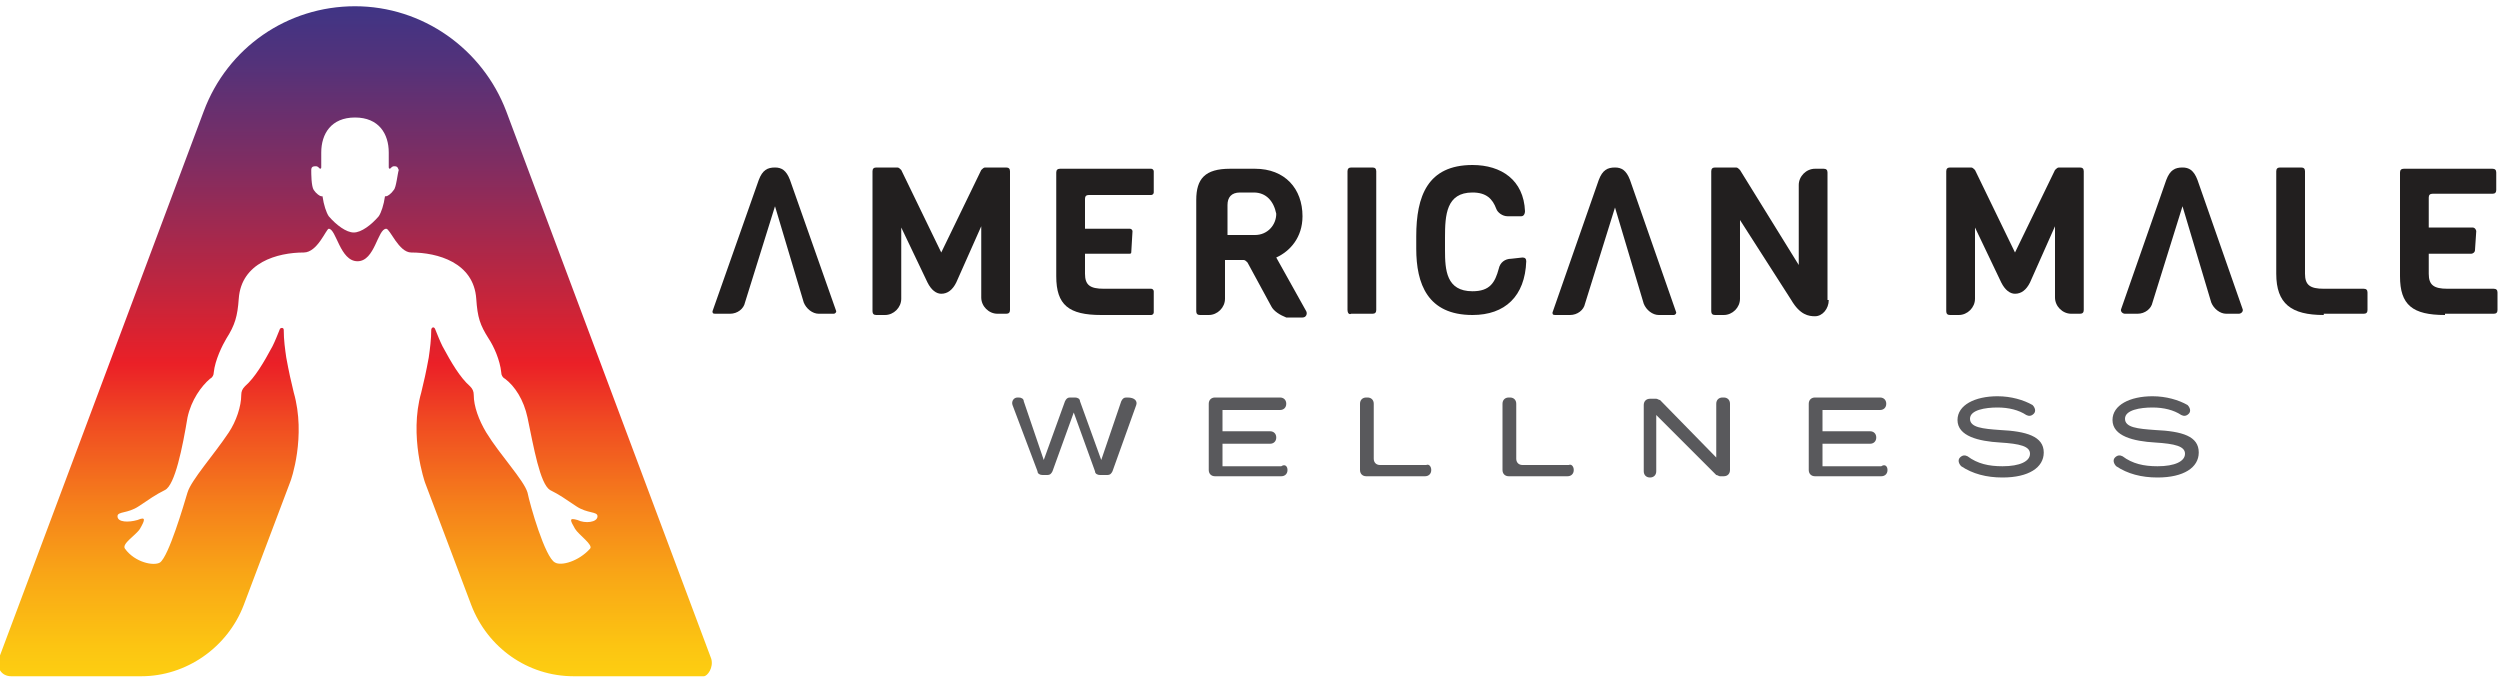 <svg enable-background="new 0 0 200 55" viewBox="0 0 200 55" xmlns="http://www.w3.org/2000/svg" xmlns:xlink="http://www.w3.org/1999/xlink"><linearGradient id="a" gradientUnits="userSpaceOnUse" x1="28.372" x2="28.372" y1="69.099" y2="-23.274"><stop offset=".1" stop-color="#ffdd0f"/><stop offset=".137" stop-color="#fed710"/><stop offset=".188" stop-color="#fcc512"/><stop offset=".247" stop-color="#f9a816"/><stop offset=".312" stop-color="#f57f1b"/><stop offset=".382" stop-color="#f04b22"/><stop offset=".433" stop-color="#eb2027"/><stop offset=".507" stop-color="#bb2641"/><stop offset=".608" stop-color="#7f2d62"/><stop offset=".694" stop-color="#53327a"/><stop offset=".761" stop-color="#383589"/><stop offset=".801" stop-color="#2e368e"/></linearGradient><path d="m56.9 52.7-16.4-43.8c-1.9-5-6.7-8.4-12.1-8.4-5.4 0-10.2 3.3-12.1 8.4l-16.4 43.8c-.2.7.2 1.4 1 1.4h10.4c3.6 0 6.9-2.3 8.2-5.7l3.7-9.8c.1-.2 1.3-3.7.3-7.2-.2-.8-.4-1.7-.6-2.8-.1-.7-.2-1.4-.2-2.2 0-.2-.2-.2-.3-.1-.2.5-.4 1-.6 1.4-.7 1.3-1.4 2.5-2.2 3.2-.2.2-.3.4-.3.7 0 .9-.4 2.1-1 3-1.2 1.8-3 3.8-3.3 4.8s-1.5 5.1-2.2 5.6c-.5.3-2 0-2.8-1.1-.3-.4.9-1.1 1.2-1.6.4-.7.5-1-.2-.7-.7.2-1.6.2-1.6-.3 0-.4.8-.2 1.7-.8s1.3-.9 2.1-1.3 1.4-3.4 1.8-5.8c.3-1.4 1.1-2.5 1.8-3.1.2-.1.3-.3.3-.5.1-1 .7-2.2 1-2.7.7-1.1.9-1.8 1-3.2.2-2.9 3.1-3.7 5.2-3.7 1.1 0 1.8-1.9 2-1.9.6 0 .9 2.6 2.3 2.6 1.4 0 1.6-2.6 2.3-2.6.3 0 1 1.9 2 1.9 2.1 0 5 .8 5.2 3.7.1 1.5.3 2.1 1 3.2.4.6.9 1.7 1 2.7 0 .2.1.4.3.5.8.6 1.5 1.7 1.8 3.1.5 2.4 1 5.3 1.8 5.8.8.4 1.2.7 2.1 1.3s1.7.4 1.7.8c0 .5-1 .6-1.6.3-.7-.2-.6 0-.2.7.3.5 1.5 1.3 1.2 1.6-.9 1-2.3 1.4-2.8 1.1-.8-.4-2-4.6-2.2-5.6-.3-1-2.2-3-3.3-4.8-.6-1-1-2.1-1-3 0-.3-.1-.5-.3-.7-.8-.7-1.5-1.9-2.2-3.2-.2-.4-.4-.9-.6-1.4-.1-.2-.3-.1-.3.1 0 .7-.1 1.5-.2 2.2-.2 1.1-.4 2-.6 2.8-1 3.5.3 7.2.3 7.2l3.7 9.8c1.3 3.4 4.5 5.7 8.2 5.7h10.4c.3 0 .8-.7.6-1.4zm-25.4-37.5c-.2.3-.5.5-.6.5h-.1c-.1.7-.3 1.3-.5 1.6-.6.7-1.4 1.3-2 1.3s-1.4-.6-2-1.3c-.2-.3-.4-.9-.5-1.6h-.1c-.1 0-.4-.2-.6-.5s-.2-1.3-.2-1.6.2-.3.4-.3c.1 0 .2.1.3.2 0 0 .1 0 .1-.1 0-.4 0-.9 0-1.2 0-1.5.8-2.8 2.7-2.8s2.7 1.3 2.7 2.8v1.2c0 .1.1.1.1.1.1-.1.2-.2.3-.2.2 0 .3 0 .4.3-.1.3-.2 1.4-.4 1.6z" fill="url(#a)"/><path d="m90.9 32.4-1.9 5.3c-.1.2-.2.3-.4.3h-.6c-.2 0-.4-.1-.4-.3l-1.7-4.7-1.7 4.7c-.1.2-.2.3-.4.3h-.4c-.2 0-.4-.1-.4-.3l-2-5.3c-.1-.3.1-.6.4-.6h.1c.2 0 .4.1.4.3l1.6 4.7 1.7-4.7c.1-.2.2-.3.4-.3h.4c.2 0 .4.1.4.3l1.7 4.7 1.6-4.7c.1-.2.2-.3.4-.3h.1c.6 0 .8.3.7.6z" fill="#59595c"/><path d="m103 37.6c0 .3-.2.5-.5.5h-5.3c-.3 0-.5-.2-.5-.5v-5.3c0-.3.2-.5.5-.5h5.2c.3 0 .5.2.5.5 0 .3-.2.5-.5.5h-4.6v1.7h3.8c.3 0 .5.2.5.5 0 .3-.2.5-.5.5h-3.8v1.8h4.7c.3-.2.5 0 .5.3z" fill="#59595c"/><path d="m114.5 37.6c0 .3-.2.5-.5.5h-4.7c-.3 0-.5-.2-.5-.5v-5.3c0-.3.2-.5.5-.5h.1c.3 0 .5.2.5.5v4.4c0 .3.2.5.5.5h3.7c.2-.1.4.1.4.4z" fill="#59595c"/><path d="m125.9 37.6c0 .3-.2.5-.5.5h-4.7c-.3 0-.5-.2-.5-.5v-5.3c0-.3.2-.5.5-.5h.1c.3 0 .5.2.5.5v4.4c0 .3.2.5.5.5h3.7c.2-.1.4.1.4.4z" fill="#59595c"/><path d="m138.4 32.3v5.3c0 .3-.2.5-.5.5h-.3c-.1 0-.2-.1-.3-.1l-4.8-4.8v4.5c0 .3-.2.5-.5.5-.3 0-.5-.2-.5-.5v-5.3c0-.3.2-.5.5-.5h.5c.1 0 .2.1.3.1l4.5 4.6v-4.3c0-.3.2-.5.5-.5h.1c.3 0 .5.2.5.5z" fill="#59595c"/><path d="m151 37.6c0 .3-.2.5-.5.5h-5.3c-.3 0-.5-.2-.5-.5v-5.3c0-.3.2-.5.5-.5h5.2c.3 0 .5.2.5.5 0 .3-.2.5-.5.5h-4.6v1.7h3.8c.3 0 .5.2.5.5 0 .3-.2.5-.5.5h-3.8v1.8h4.7c.3-.2.5 0 .5.3z" fill="#59595c"/><path d="m163.5 36.2c0 1.2-1.2 2-3.3 2-1.3 0-2.4-.3-3.3-.9-.2-.2-.3-.5-.1-.7.2-.2.4-.2.6-.1.8.6 1.7.8 2.8.8 1.4 0 2.2-.4 2.2-1s-.8-.8-2.4-.9c-1.7-.1-3.4-.5-3.4-1.8 0-1.2 1.4-1.9 3.2-1.9 1.1 0 2.1.3 2.8.7.2.2.3.5.1.7-.2.2-.4.2-.6.1-.6-.4-1.4-.6-2.3-.6-1 0-2.2.2-2.2.9s1 .8 2.4.9c2.1.1 3.5.5 3.5 1.8z" fill="#59595c"/><path d="m175.9 36.2c0 1.2-1.2 2-3.3 2-1.3 0-2.4-.3-3.3-.9-.2-.2-.3-.5-.1-.7.2-.2.4-.2.6-.1.8.6 1.7.8 2.8.8 1.4 0 2.2-.4 2.2-1s-.8-.8-2.4-.9c-1.7-.1-3.4-.5-3.4-1.8 0-1.2 1.4-1.9 3.2-1.9 1.1 0 2.1.3 2.8.7.2.2.3.5.1.7-.2.2-.4.2-.6.1-.6-.4-1.4-.6-2.3-.6-1 0-2.2.2-2.2.9s1 .8 2.4.9c2.2.1 3.5.5 3.5 1.8z" fill="#59595c"/><g fill="#221f1f"><path d="m76.5 22.6c-.3.6-.7.9-1.2.9-.4 0-.8-.3-1.1-.9l-2.1-4.4v5.7c0 .7-.6 1.3-1.3 1.3h-.7c-.2 0-.3-.1-.3-.3v-11.2c0-.2.1-.3.3-.3h1.7c.1 0 .2.1.3.2l3.2 6.6 3.2-6.6c.1-.1.2-.2.3-.2h1.7c.2 0 .3.1.3.3v11.1c0 .2-.1.3-.3.3h-.7c-.7 0-1.3-.6-1.3-1.3v-5.7z"/><path d="m88.1 25.2c-2.6 0-3.6-.8-3.6-3.1v-8.3c0-.2.1-.3.3-.3h7.3c.1 0 .2.1.2.2v1.7c0 .1-.1.2-.2.2h-5c-.2 0-.3.1-.3.3v2.4h3.6c.1 0 .2.1.2.2l-.1 1.7c0 .1-.1.1-.2.1h-3.5v1.6c0 .9.4 1.2 1.5 1.2h3.8c.1 0 .2.1.2.2v1.7c0 .1-.1.2-.2.2z"/><path d="m101.7 24.5-1.9-3.5c-.1-.1-.2-.2-.3-.2h-1.5v3.1c0 .7-.6 1.3-1.3 1.3h-.7c-.2 0-.3-.1-.3-.3v-8.9c0-1.7.7-2.5 2.7-2.5h2c2.4 0 3.8 1.6 3.8 3.8 0 1.7-1 2.8-2.1 3.3l2.4 4.3c.1.2 0 .5-.3.5h-1.3c-.5-.2-1-.5-1.2-.9zm-1.4-9.1h-1.1c-.7 0-1 .4-1 1v2.4h2.2c1 0 1.7-.8 1.7-1.7-.2-1-.8-1.7-1.8-1.7z"/><path d="m107.8 24.8v-11.1c0-.2.1-.3.3-.3h1.7c.2 0 .3.1.3.3v11.1c0 .2-.1.3-.3.3h-1.7c-.2.1-.3-.1-.3-.3z"/><path d="m121.8 20.6c.2 0 .3.1.3.3-.1 2.8-1.7 4.3-4.3 4.3-3.6 0-4.5-2.5-4.5-5.3v-1c0-3.2.9-5.7 4.5-5.7 2.3 0 4.1 1.2 4.2 3.7 0 .2-.1.4-.3.4h-1.1c-.4 0-.8-.3-.9-.6-.3-.8-.8-1.3-1.9-1.3-2.1 0-2.2 1.8-2.2 3.6v1c0 1.6.1 3.3 2.2 3.3 1.4 0 1.8-.7 2.1-1.8.1-.5.5-.8 1-.8z"/><path d="m146.3 24c0 .7-.5 1.3-1.1 1.3-.5 0-1.2-.1-1.9-1.3l-4.1-6.4v6.3c0 .7-.6 1.3-1.3 1.3h-.7c-.2 0-.3-.1-.3-.3v-11.2c0-.2.1-.3.3-.3h1.7c.1 0 .2.1.3.2l4.7 7.6v-6.4c0-.7.6-1.3 1.3-1.3h.7c.2 0 .3.1.3.3v10.2z"/><path d="m162.4 22.6c-.3.6-.7.9-1.2.9-.4 0-.8-.3-1.1-.9l-2.1-4.4v5.7c0 .7-.6 1.3-1.3 1.3h-.7c-.2 0-.3-.1-.3-.3v-11.2c0-.2.1-.3.3-.3h1.7c.1 0 .2.1.3.2l3.2 6.6 3.2-6.6c.1-.1.2-.2.3-.2h1.7c.2 0 .3.1.3.3v11.1c0 .2-.1.3-.3.3h-.7c-.7 0-1.3-.6-1.3-1.3v-5.7z"/><path d="m185.9 25.2c-2.6 0-3.8-.9-3.8-3.3v-8.2c0-.2.1-.3.3-.3h1.7c.2 0 .3.1.3.3v8.2c0 .9.4 1.2 1.5 1.2h3.2c.2 0 .3.1.3.3v1.4c0 .2-.1.3-.3.3h-3.2z"/><path d="m195.6 25.2c-2.6 0-3.6-.8-3.6-3.1v-8.3c0-.2.1-.3.3-.3h7.1c.2 0 .3.1.3.3v1.4c0 .2-.1.3-.3.3h-4.8c-.2 0-.3.1-.3.3v2.4h3.5c.2 0 .3.2.3.3l-.1 1.5c0 .2-.2.3-.3.3h-3.4v1.6c0 .9.4 1.2 1.5 1.2h3.7c.2 0 .3.1.3.3v1.4c0 .2-.1.3-.3.3h-3.9z"/><path d="m130.4 14.4c-.3-.8-.7-1-1.2-1-.6 0-1 .2-1.3 1l-3.7 10.6c0 .1 0 .2.2.2h1.2c.6 0 1.1-.4 1.2-.9l2.4-7.7 2.3 7.7c.2.5.7.9 1.2.9h1.2c.1 0 .2-.1.2-.2z"/><path d="m175.8 14.4c-.3-.8-.7-1-1.2-1-.6 0-1 .2-1.3 1l-3.6 10.3c-.1.2.1.4.3.4h1c.6 0 1.1-.4 1.2-.9l2.4-7.7 2.3 7.7c.2.5.7.9 1.2.9h1c.2 0 .4-.2.3-.4z"/><path d="m63.2 14.4c-.3-.8-.7-1-1.2-1-.6 0-1 .2-1.3 1l-3.7 10.5c0 .1 0 .2.2.2h1.2c.6 0 1.1-.4 1.2-.9l2.4-7.7 2.3 7.7c.2.5.7.9 1.2.9h1.2c.1 0 .2-.1.2-.2z"/></g></svg>